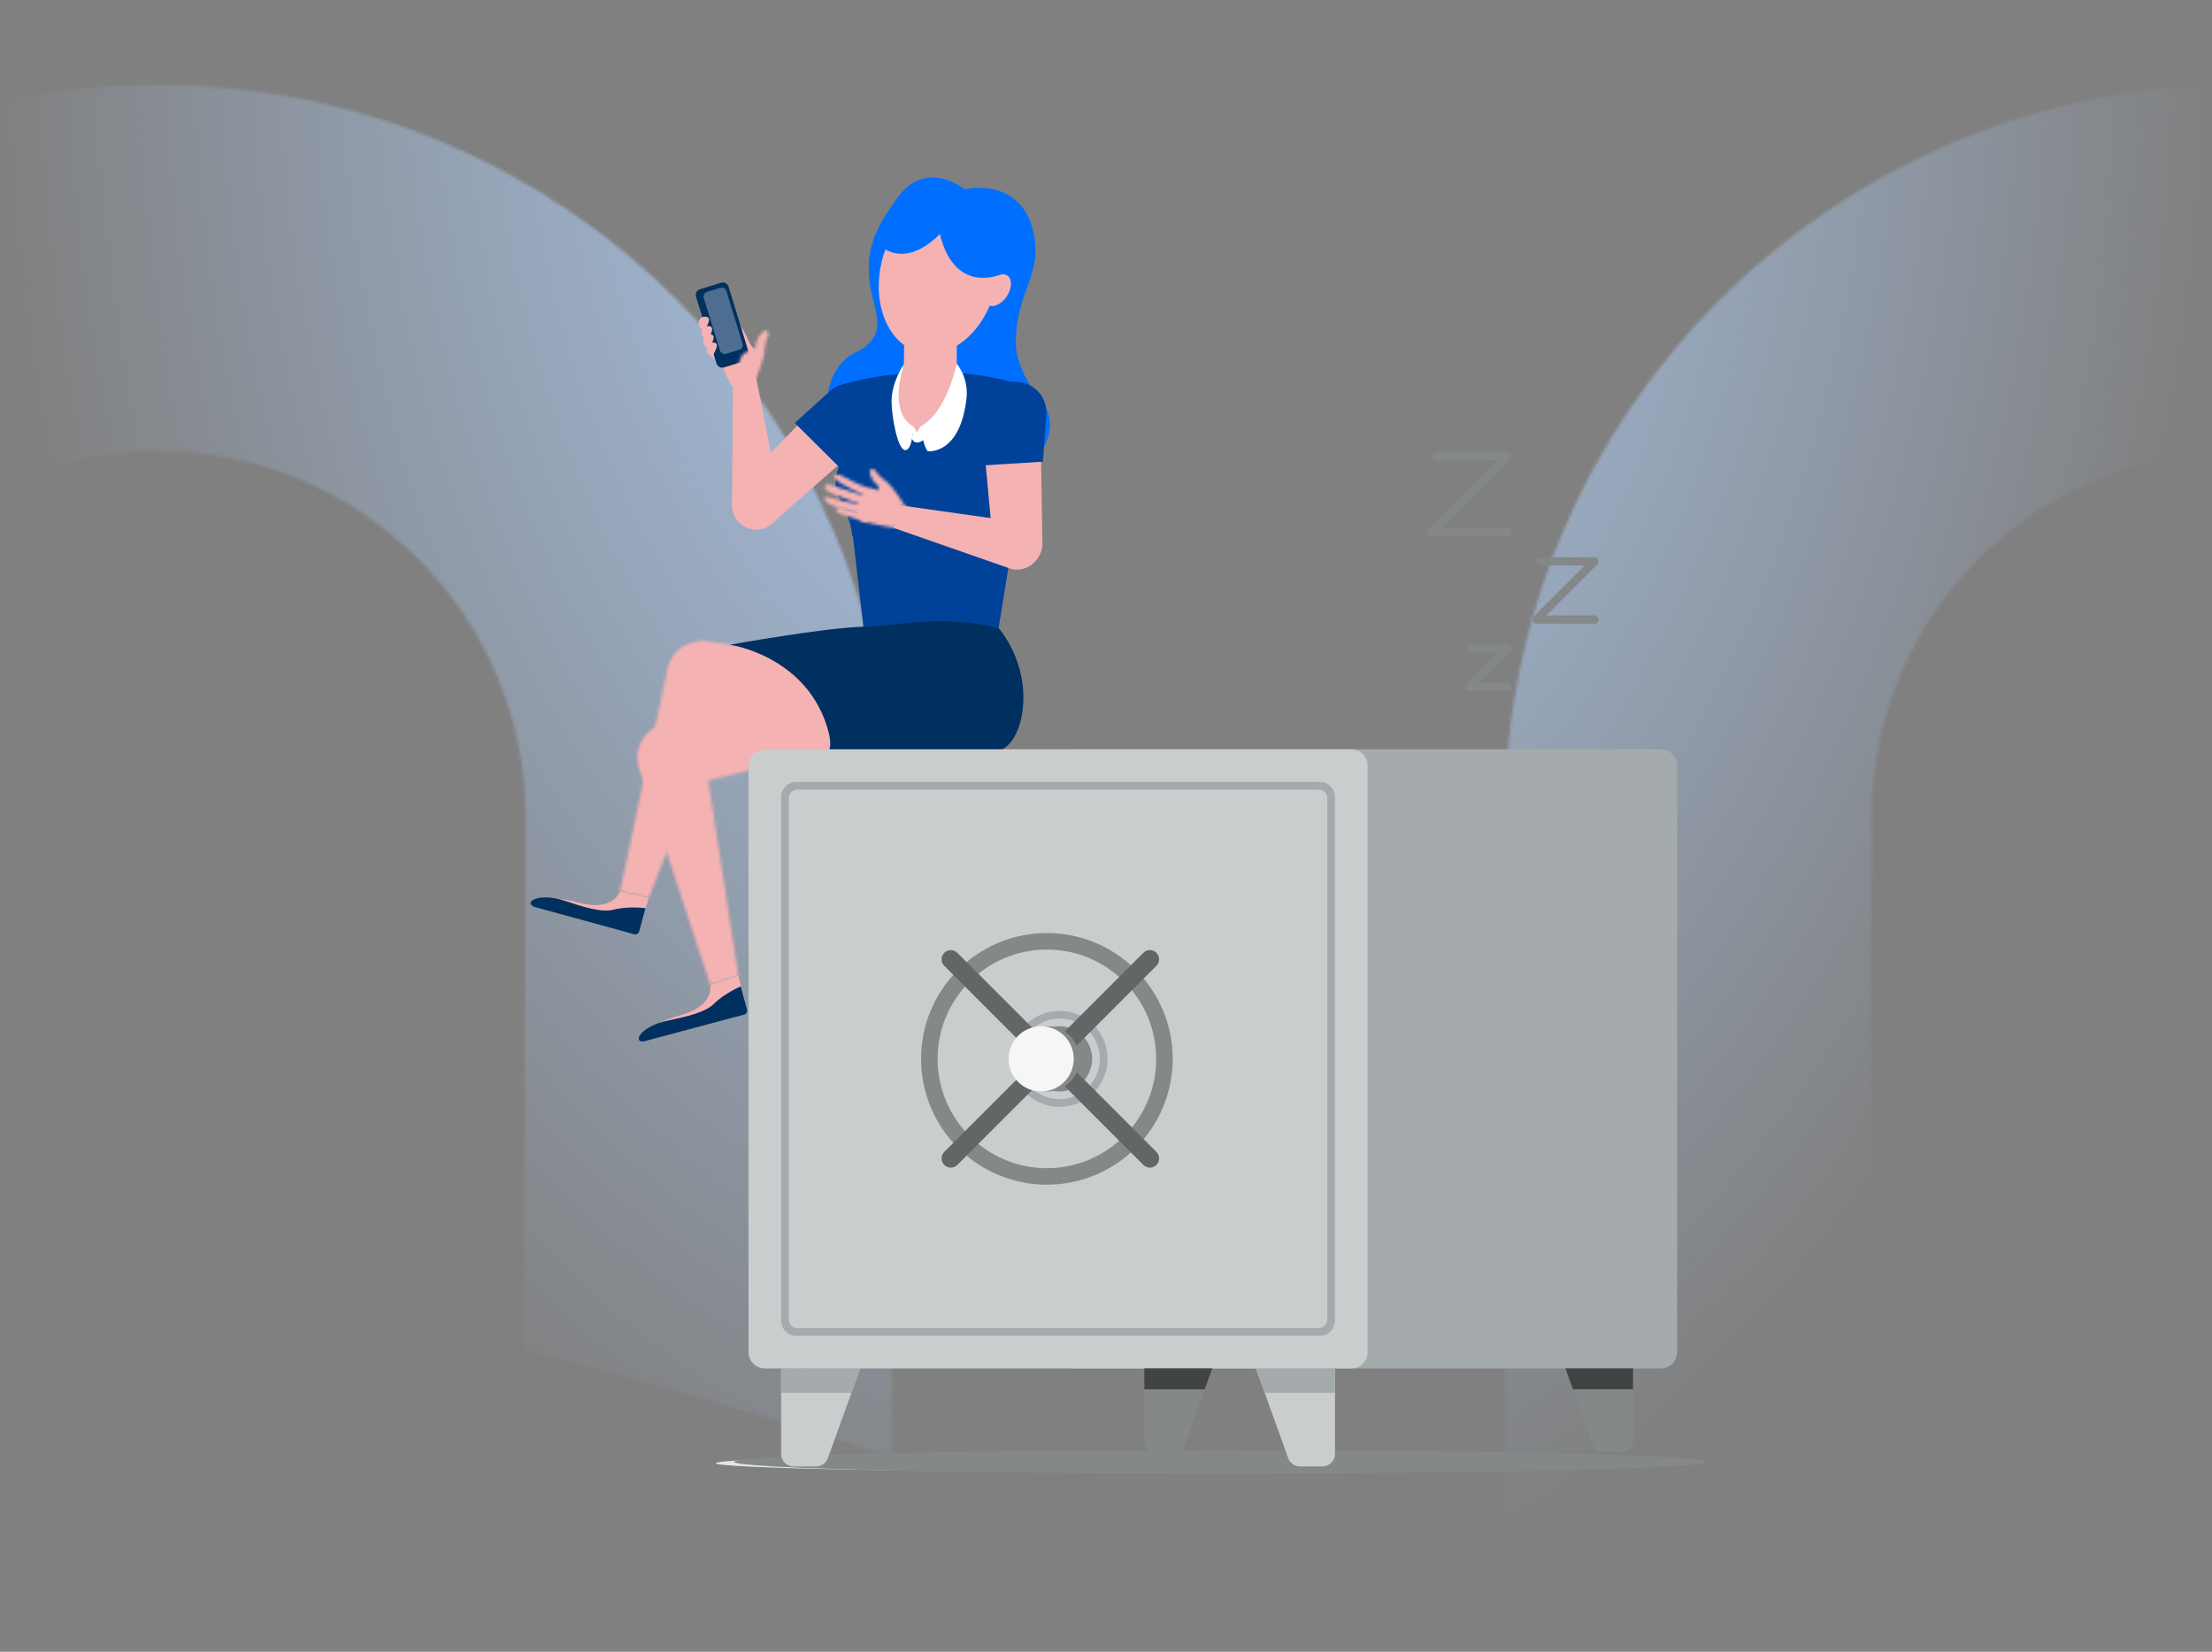 <svg fill="none" height="560" viewBox="0 0 750 560" width="750" xmlns="http://www.w3.org/2000/svg" xmlns:xlink="http://www.w3.org/1999/xlink"><rect x="0" y="0" width="750" height="560" fill="#808080" stroke="none"/><radialGradient id="a" cx="0" cy="0" gradientTransform="matrix(0 560 -375 0 375 -0)" gradientUnits="userSpaceOnUse" r="1"><stop offset="0" stop-color="#b2d3ff"/><stop offset="1" stop-color="#b2d3ff" stop-opacity="0"/></radialGradient><clipPath id="b"><path d="m0 0h750v560h-750z"/></clipPath><clipPath id="c"><path d="m0 0h750v560h-750z"/></clipPath><mask id="d" height="2577" maskUnits="userSpaceOnUse" width="1911" x="-196" y="-1304"><path clip-rule="evenodd" d="m1340.08-364.502v-469.43l-235.72-470.068-235.08 470.068v469.43h117.174v-440.431l117.906-234.827 117.97 234.827v440.431zm-1536.08 269.253h1910.99v-124.217h-1910.99zm1911 248.749c-206.21 0-373.22 166.855-373.22 372.651v746.259c-37.86-60.01-80.44-119.12-124.57-174.19l-.93-572.069c0-274.979 223.29-498.047 498.72-498.047zm-706.69 123.956c0-137.251-111.44-248.689-249.2-248.689-137.442 0-248.944 111.438-248.944 248.689l.191 262.423c42.033 17.336 83.619 36.169 124.6 56.596l-.478-319.019c0-68.801 55.83-124.599 124.631-124.599 68.991 0 124.758 55.798 124.758 124.599l.447 469.335c42.86 30.624 84.479 62.969 124.405 96.779zm-954.824-248.689c137.474 0 248.976 111.438 248.976 248.689v216.503c-40.949-13.511-82.599-25.653-125.013-36.392l.796-180.111c0-68.801-55.99-124.599-124.758-124.599-69.055 0-124.791 55.798-124.791 124.599l.191 134.669c-41.427-4.525-82.567-8.03-124.886-9.879l.351-124.79c0-137.251 111.47-248.689 249.135-248.689z" fill="#e5f0ff" fill-rule="evenodd"/></mask><mask id="e" height="17" maskUnits="userSpaceOnUse" width="11" x="250" y="112"><path clip-rule="evenodd" d="m258.727 112.479c-1.429 1.328-2.226 2.694-2.564 5.231-.131.97-3.577 1.411-4.333 2.471-.257.36-1 1.715-1.091 2.191-.519 2.727 1.015 5.407 3.77 5.775l1.886-.084s2.309-5.469 2.615-7.762c.307-2.293.524-4.844 1.288-5.971.591-.866.188-2.283-.68-2.283-.261 0-.562.126-.891.432z" fill="#fff" fill-rule="evenodd"/></mask><mask id="f" height="44" maskUnits="userSpaceOnUse" width="78" x="216" y="224"><path clip-rule="evenodd" d="m279.752 224.18c-1.646 0-3.319.309-4.933.96l-50.53 20.37c-6.361 2.565-9.193 10.004-6.146 16.15l-.706-1.141c2.626 5.299 9.573 7.866 15.168 5.943l53.211-13.01c7.539-2.588 9.314-14.787 5.775-21.929-2.292-4.622-6.953-7.343-11.834-7.343-.002 0-.003 0-.005 0z" fill="#fff" fill-rule="evenodd"/></mask><mask id="g" height="89" maskUnits="userSpaceOnUse" width="35" x="216" y="245"><path clip-rule="evenodd" d="m223.512 246.357c-5.536 2.058-8.563 8.024-6.958 13.706l24.288 73.93 9.515-3.161-11.692-75.582c-.882-5.709-5.803-9.609-11.198-9.609-1.308 0-2.642.229-3.955.716z" fill="#fff" fill-rule="evenodd"/></mask><mask id="h" height="39" maskUnits="userSpaceOnUse" width="80" x="226" y="217"><path clip-rule="evenodd" d="m226.999 228.411-.034-1.34c-.401 5.901 4.307 11.616 10.107 12.775l52.52 15.571c7.816 1.562 15.496-8.079 16.037-16.033.469-6.884-4.444-12.968-11.273-13.963l-53.91-7.863c-.578-.084-1.152-.124-1.719-.124-6.083 0-11.302 4.718-11.728 10.977z" fill="#fff" fill-rule="evenodd"/></mask><mask id="i" height="88" maskUnits="userSpaceOnUse" width="39" x="210" y="217"><path clip-rule="evenodd" d="m226.435 226.231-16.267 76.1 9.811 2.062 27.982-71.179c2.626-6.681-1.537-14.088-8.61-15.316-.654-.113-1.306-.169-1.95-.169-5.081 0-9.656 3.427-10.966 8.502z" fill="#fff" fill-rule="evenodd"/></mask><mask id="j" height="14" maskUnits="userSpaceOnUse" width="19" x="290" y="165"><path clip-rule="evenodd" d="m291.134 171.025c-.847 1.771-.959 5.079 1.91 5.908 2.867.829 9.801 2.002 9.801 2.002s5.677-2.19 5.411-6.766c-3.275-1.083-8.099-5.396-12.022-6.219-.33-.069-.637-.102-.92-.102-2.969.001-3.406 3.56-4.18 5.177z" fill="#fff" fill-rule="evenodd"/></mask><mask id="k" height="6" maskUnits="userSpaceOnUse" width="12" x="283" y="172"><path clip-rule="evenodd" d="m284.9 174.206c1.832.569 9.104 2.981 9.104 2.981l.466-3s-6.49-1.087-9.131-1.822c-.399-.11-.731-.158-.998-.158-1.498 0-.997 1.516.559 1.999z" fill="#fff" fill-rule="evenodd"/></mask><mask id="l" height="7" maskUnits="userSpaceOnUse" width="16" x="279" y="168"><path clip-rule="evenodd" d="m280.26 168.465c-1.286 0-1.312 1.355 1.493 2.72 3.57 1.736 12.631 3.549 12.631 3.549l.56-3.385s-11.019-1.481-13.38-2.552c-.505-.23-.947-.332-1.297-.332-.003 0-.005 0-.007 0z" fill="#fff" fill-rule="evenodd"/></mask><mask id="m" height="8" maskUnits="userSpaceOnUse" width="16" x="279" y="164"><path clip-rule="evenodd" d="m279.619 165.07c-.007.505.284.967.707 1.246 3.055 2.016 13.751 5.412 13.751 5.412l.613-3.254s-9.929-2.835-12.002-3.71c-.811-.341-1.533-.541-2.073-.541-.609 0-.989.254-.996.847z" fill="#fff" fill-rule="evenodd"/></mask><mask id="n" height="9" maskUnits="userSpaceOnUse" width="16" x="282" y="160"><path clip-rule="evenodd" d="m282.963 162.029c.535 1.752 11.672 6.727 11.672 6.727l2.379-2.598s-5.214-1.282-8.773-3.416c-2.018-1.21-3.616-1.84-4.524-1.84-.695 0-.986.369-.754 1.127z" fill="#fff" fill-rule="evenodd"/></mask><mask id="o" height="14" maskUnits="userSpaceOnUse" width="13" x="294" y="159"><path clip-rule="evenodd" d="m294.929 160.263c.35 1.74 1.03 3.011 2.838 4.483.691.563-1.454 3.458-.99 4.55.155.369.42.704.746 1.002 1.872 1.703 5.96 2.664 7.556.703l1.919.728s-4.228-6.629-5.863-7.96c-1.634-1.33-3.51-2.715-4.021-3.845-.252-.558-.873-.908-1.397-.908-.533 0-.965.366-.788 1.247z" fill="#fff" fill-rule="evenodd"/></mask><g clip-path="url(#b)"><g clip-path="url(#c)"><g mask="url(#d)"><path d="m0 0h750v560h-750z" fill="url(#a)"/></g></g><path clip-rule="evenodd" d="m256.003 118.009s-.537 1.162-2.301-2.8c-1.764-3.963-3.063-5.23-3.063-5.23l-2.455-.518 3.257 10.276 2.813 1.931z" fill="#f5b2b2" fill-rule="evenodd"/><path clip-rule="evenodd" d="m248.52 131.499c-3.091-5.372-3.918-7.671-3.918-10.359 2.462-.418 6.167 1.409 6.167 1.409s2.356 2.471 2.276 2.569c-.078.098-.176 3.711-.176 3.711z" fill="#f5b2b2" fill-rule="evenodd"/><path clip-rule="evenodd" d="m252.621 122.38-7.145 2.191c-1.07.329-2.205-.273-2.533-1.344l-6.945-22.639c-.328-1.071.273-2.207 1.344-2.534l7.144-2.192c1.072-.329 2.206.273 2.535 1.345l6.944 22.638c.329 1.072-.273 2.206-1.344 2.535z" fill="#003060" fill-rule="evenodd"/><path clip-rule="evenodd" d="m250.631 118.599-4.405 1.351c-.903.277-1.86-.23-2.137-1.131l-5.443-17.747c-.277-.903.231-1.857 1.133-2.135l4.407-1.352c.901-.276 1.858.231 2.133 1.133l5.445 17.747c.276.903-.23 1.858-1.133 2.135z" fill="#4d6e90" fill-rule="evenodd"/><path clip-rule="evenodd" d="m247.512 234.643s-5.421 2.447-3.272 10.997c2.148 8.551 18.755-13.132 18.755-13.132z" fill="#003060" fill-rule="evenodd"/><path clip-rule="evenodd" d="m572.425 496.097c0 1.727-73.817 3.125-164.875 3.125-91.057 0-164.872-1.398-164.872-3.125 0-1.726 73.815-3.124 164.872-3.124 91.058 0 164.875 1.398 164.875 3.124z" fill="#e4e5e6" fill-rule="evenodd"/><path clip-rule="evenodd" d="m290.075 119.472c10.056-4.749 7.384-11.907 5.95-17.89-3.801-15.145-.048-23.123 8.406-34.727 9.662-13.266 22.656-2.687 22.656-2.687s18.735-4.523 23.217 14.148c3.523 14.662-5.451 19.663-5.88 37.002-.151 6.149 2.368 12.666 9.14 21.487 6.771 8.823-1.871 21.948-10.912 24.125-9.041 2.179-29.446-9.661-29.446-9.661l.235-3.678-8.513 2.909s-13.513 2.396-20.557-3.675c-7.044-6.072-4.354-22.604 5.704-27.354z" fill="#006fff" fill-rule="evenodd"/><g mask="url(#e)"><path clip-rule="evenodd" d="m258.54 131.221-11.671-2.785 4.868-20.391 11.67 2.786z" fill="#f5b2b2" fill-rule="evenodd"/></g><path clip-rule="evenodd" d="m272.607 141.961-22.785 23.397c-2.632 3.737-1.882 8.879 1.708 11.707 3.257 2.566 7.886 2.441 11.001-.298l24.657-21.689c6.323-5.574 9.259-13.22 1.646-16.835l-1.354-.643c-5.162-2.45-11.582-.311-14.873 4.361z" fill="#f5b2b2" fill-rule="evenodd"/><path clip-rule="evenodd" d="m264.573 170.151-8.545-44.022-7.485 2.489-.359 43.007c.201 5.737 6.063 9.516 11.373 7.329 3.492-1.438 5.56-5.067 5.016-8.803z" fill="#f5b2b2" fill-rule="evenodd"/><path clip-rule="evenodd" d="m269.455 143.406 15.2 15.057 12.108-8.772c4.219-3.81 4.549-10.317.74-14.534l-1.601-1.772c-3.809-4.217-10.316-4.549-14.533-.739z" fill="#004299" fill-rule="evenodd"/><path clip-rule="evenodd" d="m334.558 69.279s15.241 8.026 2.32 37.327c-10.625-10.076-5.713-23.996-2.32-37.327z" fill="#006fff" fill-rule="evenodd"/><g mask="url(#f)"><path clip-rule="evenodd" d="m209.936 247.433 12.513 32.742 78.796-30.114-12.513-32.741z" fill="#f5b2b2" fill-rule="evenodd"/></g><g mask="url(#g)"><path clip-rule="evenodd" d="m234.945 337.986 26.418-7.056-24.218-90.684-26.418 7.055z" fill="#f5b2b2" fill-rule="evenodd"/></g><path clip-rule="evenodd" d="m319.176 127.763s-12.941-3.787-34.876 3.038c-9.019 4.02 7.844 26.671 5.651 44.097 2.981 12.561 25.912-4.126 25.912-4.126z" fill="#004299" fill-rule="evenodd"/><path clip-rule="evenodd" d="m315.863 127.391s9.627-3.414 31.562 3.411c9.017 4.023-4.239 14.15-2.047 31.577 1.096 11.333-29.515 8.395-29.515 8.395z" fill="#004299" fill-rule="evenodd"/><path clip-rule="evenodd" d="m315.707 148.112c-5.856 0-11.918-5.504-11.918-10.622l.651-7.944 2.016-5.862.118-8.594h17.826v23.755c0 5.118-2.838 9.267-8.693 9.267z" fill="#f5b2b2" fill-rule="evenodd"/><path clip-rule="evenodd" d="m337.448 97.949c-3.501 14.466-14.955 24.108-25.581 21.536-10.626-2.571-16.402-16.384-12.901-30.85 3.502-14.466 14.954-24.108 25.58-21.536 10.627 2.572 16.404 16.384 12.902 30.85z" fill="#f5b2b2" fill-rule="evenodd"/><path clip-rule="evenodd" d="m335.144 96.341c-1.808 2.748-1.879 5.894-.157 7.027 1.719 1.131 4.579-.181 6.387-2.929 1.807-2.75 1.878-5.896.156-7.027-1.719-1.131-4.579.181-6.386 2.929z" fill="#f5b2b2" fill-rule="evenodd"/><path clip-rule="evenodd" d="m302.29 136.448c-.134-6.955 4.283-13.112 4.283-13.112s-5.887 16.513 3.171 21.266c0 0-.356 8.386-2.928 7.995-2.571-.392-4.46-11.526-4.526-16.149z" fill="#fff" fill-rule="evenodd"/><path clip-rule="evenodd" d="m324.398 123.336s-3.338 16.573-12.396 21.326c1.518 8.334 2.681 8.327 2.681 8.327s11.003 1.351 13.073-18.401c.528-6.864-3.358-11.252-3.358-11.252z" fill="#fff" fill-rule="evenodd"/><path clip-rule="evenodd" d="m314.751 166.455.74 3.51.731-3.51 1.753 3.944s-.938.718-2.484.718c-1.542 0-2.493-.784-2.493-.784z" fill="#fff" fill-rule="evenodd"/><path clip-rule="evenodd" d="m338.594 212.882-45.861-.401-7.44-64.37 25.61 7.09 38.016-5.937z" fill="#004299" fill-rule="evenodd"/><path clip-rule="evenodd" d="m250.356 330.832 2.001 8.014c.71 2.658-.869 5.388-3.529 6.098l-30.205 8.067s-1.559-5.161 12.042-8.792c11.669-3.117 10.177-10.226 10.177-10.226z" fill="#f5b2b2" fill-rule="evenodd"/><path clip-rule="evenodd" d="m251.176 334.424s-5.436 2.261-9.17 5.957c-3.735 3.696-13.115 4.94-16.977 5.972-8.859 2.366-10.549 7.763-6.112 6.579l33.408-8.922c.728-.195 1.159-.941.966-1.668z" fill="#003060" fill-rule="evenodd"/><g mask="url(#h)"><path clip-rule="evenodd" d="m227.079 211.988-5.686 34.587 83.235 13.687 5.687-34.586z" fill="#f5b2b2" fill-rule="evenodd"/></g><g mask="url(#i)"><path clip-rule="evenodd" d="m203.062 302.806 26.376 7.216 24.768-90.537-26.375-7.215z" fill="#f5b2b2" fill-rule="evenodd"/></g><path clip-rule="evenodd" d="m219.977 304.392-2.31 7.929c-.726 2.653-3.466 4.217-6.119 3.491l-30.157-8.251s1.254-5.241 14.831-1.527c11.651 3.186 13.944-3.706 13.944-3.706z" fill="#f5b2b2" fill-rule="evenodd"/><path clip-rule="evenodd" d="m218.876 307.907s-5.835-.786-10.923.525c-5.089 1.311-13.818-2.338-17.673-3.394-8.844-2.419-13.025 1.392-8.594 2.604l33.354 9.125c.725.198 1.474-.229 1.673-.955z" fill="#003060" fill-rule="evenodd"/><path clip-rule="evenodd" d="m292.732 212.482s1.748.949 23.805.949 22.057-1.403 22.057-1.403l-22.732-11.551z" fill="#004299" fill-rule="evenodd"/><path clip-rule="evenodd" d="m317.699 73.288s1.295 25.491 20.561 20.188c2.018-6.822 4.228-29.767-15.797-26.723-4.293 2.831-4.764 6.535-4.764 6.535z" fill="#006fff" fill-rule="evenodd"/><path clip-rule="evenodd" d="m321.02 76.744s-11.883 15.691-22.995 6.343c2.663-10.177 14.612-25.598 24.437-16.334.282 6.35-1.442 9.99-1.442 9.99z" fill="#006fff" fill-rule="evenodd"/><path clip-rule="evenodd" d="m312.002 144.663-1.067 1.959-1.19-2.02-.516 4.225s.959 2.394 3.775.437c2.765-1.958-1.002-4.601-1.002-4.601z" fill="#fff" fill-rule="evenodd"/><path clip-rule="evenodd" d="m283.295 163.418c0 6.465 5.242 11.707 11.707 11.707s11.707-5.242 11.707-11.707-5.242-11.707-11.707-11.707-11.707 5.242-11.707 11.707z" fill="#004299" fill-rule="evenodd"/><path clip-rule="evenodd" d="m284.316 168.196s3.884 6.468 4.72 13.697c8.536-6.379 7.558-14.487 7.558-14.487z" fill="#004299" fill-rule="evenodd"/><path clip-rule="evenodd" d="m284.102 159.147s4.613-10.488 3.701-15.502c9.377 13.479 1.563 20.056 1.563 20.056z" fill="#004299" fill-rule="evenodd"/><path clip-rule="evenodd" d="m247.512 218.588s24.858 3.566 32.672 27.051c4.243 12.756-3.083 9.945-3.083 9.945s51.807-1.051 60.523-1.051c8.718 0 15.351-23.589.97-41.65-20.048-4.687-33.702-.681-45.861-.401-12.983.299-45.221 6.106-45.221 6.106z" fill="#003060" fill-rule="evenodd"/><path clip-rule="evenodd" d="m238.099 107.506s2.549-.68 2.275 1.154c-.275 1.832-1.326 2.259-1.048 3.262l.279 1.002s-2.246-1.373-2.562-2.286c-.315-.913-.252-2.484 1.056-3.132z" fill="#f5b2b2" fill-rule="evenodd"/><path clip-rule="evenodd" d="m239.174 110.678s2.549-.68 2.275 1.152c-.274 1.834-1.326 2.261-1.047 3.264l.278 1.002s-2.245-1.373-2.56-2.286c-.317-.913-.252-2.484 1.054-3.132z" fill="#f5b2b2" fill-rule="evenodd"/><path clip-rule="evenodd" d="m239.679 113.457s2.55-.68 2.275 1.154c-.273 1.833-1.326 2.26-1.047 3.262l.279 1.002s-2.246-1.373-2.561-2.286-.252-2.483 1.054-3.132z" fill="#f5b2b2" fill-rule="evenodd"/><path clip-rule="evenodd" d="m240.764 116.25s2.549-.68 2.275 1.154c-.275 1.833-1.326 2.26-1.047 3.262l.278 1.002s-2.245-1.373-2.56-2.286c-.317-.913-.252-2.483 1.054-3.132z" fill="#f5b2b2" fill-rule="evenodd"/><path clip-rule="evenodd" d="m333.934 154.643 2.956 31.784c1.111 4.328 5.413 7.03 9.791 6.152 3.976-.797 6.817-4.318 6.754-8.372l-.5-32.094c-.136-8.236-3.962-15.269-11.479-11.898l-1.335.6c-5.096 2.287-7.576 8.419-6.187 13.828z" fill="#f5b2b2" fill-rule="evenodd"/><path clip-rule="evenodd" d="m346.319 177.147-40.203-5.704-3.272 7.49 39.69 13.846c5.374 1.616 10.713-2.622 10.357-8.223-.234-3.684-2.941-6.737-6.572-7.409z" fill="#f5b2b2" fill-rule="evenodd"/><g mask="url(#j)"><path clip-rule="evenodd" d="m312.376 173.507-13.268 13.069-14.042-14.255 13.267-13.069z" fill="#f5b2b2" fill-rule="evenodd"/></g><g mask="url(#k)"><path clip-rule="evenodd" d="m298.562 175.498-8.426 8.301-10.013-10.164 8.427-8.301z" fill="#f5b2b2" fill-rule="evenodd"/></g><g mask="url(#l)"><path clip-rule="evenodd" d="m299.183 172.808-9.774 9.629-13.122-13.32 9.774-9.629z" fill="#f5b2b2" fill-rule="evenodd"/></g><g mask="url(#m)"><path clip-rule="evenodd" d="m298.835 169.839-9.079 8.944-13.44-13.641 9.078-8.945z" fill="#f5b2b2" fill-rule="evenodd"/></g><g mask="url(#n)"><path clip-rule="evenodd" d="m299.962 166.308-7.985 7.868-12.329-12.513 7.986-7.868z" fill="#f5b2b2" fill-rule="evenodd"/></g><path clip-rule="evenodd" d="m330.57 157.958 23.053-1.428 1.138-16.013c.402-5.668-3.865-10.59-9.534-10.993l-2.381-.17c-5.669-.403-10.591 3.866-10.995 9.534z" fill="#004299" fill-rule="evenodd"/><g mask="url(#o)"><path clip-rule="evenodd" d="m309.387 169.336-7.722 7.731-13.509-13.49 7.723-7.731z" fill="#f5b2b2" fill-rule="evenodd"/></g><g clip-rule="evenodd" fill-rule="evenodd"><path d="m578.706 495.615c0 2.21-73.818 4-164.875 4-91.058 0-164.874-1.79-164.874-4 0-2.209 73.816-4 164.874-4 91.057 0 164.875 1.791 164.875 4z" fill="#848889"/><path d="m563.144 463.951h-198.901c-3.038 0-5.501-2.463-5.501-5.501v-198.901c0-3.038 2.463-5.5 5.501-5.5h198.901c3.038 0 5.5 2.462 5.5 5.5v198.901c0 3.038-2.462 5.501-5.5 5.501z" fill="#a5abac"/><path d="m458.194 463.951h-198.9c-3.038 0-5.501-2.463-5.501-5.501v-198.901c0-3.038 2.463-5.5 5.501-5.5h198.9c3.038 0 5.501 2.462 5.501 5.5v198.901c0 3.038-2.463 5.501-5.501 5.501z" fill="#c9cdcd"/><path d="m447.518 452.898h-177.551c-2.829 0-5.121-2.293-5.121-5.121v-177.551c0-2.829 2.292-5.122 5.121-5.122h177.551c2.829 0 5.121 2.293 5.121 5.122v177.551c0 2.828-2.292 5.121-5.121 5.121z" fill="#a5abac"/><path d="m447.109 450.292h-176.73c-1.619 0-2.928-1.31-2.928-2.927v-176.732c0-1.616 1.309-2.926 2.928-2.926h176.73c1.617 0 2.927 1.31 2.927 2.926v176.732c0 1.617-1.31 2.927-2.927 2.927z" fill="#c9cdcd"/><path d="m276.742 497.178h-7.696c-2.32 0-4.2-1.88-4.2-4.2v-29.025h26.827l-10.981 30.45c-.599 1.665-2.179 2.775-3.95 2.775z" fill="#c9cdcd"/><path d="m440.743 497.178h7.696c2.32 0 4.2-1.88 4.2-4.2v-29.025h-26.827l10.981 30.45c.599 1.665 2.179 2.775 3.95 2.775z" fill="#c9cdcd"/><path d="m398.207 492.489h-6.61c-1.993 0-3.607-1.616-3.607-3.608v-24.93h23.041l-9.43 26.154c-.515 1.43-1.873 2.384-3.394 2.384z" fill="#848889"/><path d="m543.529 492.359h6.58c1.984 0 3.592-1.608 3.592-3.591v-24.817h-22.937l9.387 26.035c.513 1.423 1.864 2.373 3.378 2.373z" fill="#848889"/><path d="m264.846 463.953h26.827l-2.984 8.273h-23.843z" fill="#a5abac"/><path d="m452.639 463.953h-26.827l2.983 8.273h23.844z" fill="#a5abac"/><path d="m387.99 463.953h23.041l-2.562 7.105h-20.479z" fill="#424444"/><path d="m553.701 463.953h-22.937l2.549 7.073h20.388z" fill="#424444"/><path d="m375.535 359.002c0 8.991-7.288 16.279-16.279 16.279s-16.279-7.288-16.279-16.279 7.288-16.279 16.279-16.279 16.279 7.288 16.279 16.279z" fill="#a5abac"/><path d="m372.931 359.001c0 7.552-6.122 13.674-13.675 13.674-7.552 0-13.674-6.122-13.674-13.674 0-7.553 6.122-13.675 13.674-13.675 7.553 0 13.675 6.122 13.675 13.675z" fill="#c9cdcd"/><path d="m370.309 359c0 6.104-4.949 11.053-11.055 11.053-6.104 0-11.053-4.949-11.053-11.053s4.949-11.055 11.053-11.055c6.106 0 11.055 4.951 11.055 11.055z" fill="#848889"/><path d="m354.96 321.941c-20.436 0-37.061 16.625-37.061 37.06 0 20.434 16.625 37.059 37.061 37.059 20.434 0 37.059-16.625 37.059-37.059 0-20.435-16.625-37.06-37.059-37.06zm0 79.72c-23.523 0-42.661-19.137-42.661-42.66s19.138-42.659 42.661-42.659c23.522 0 42.659 19.136 42.659 42.659s-19.137 42.66-42.659 42.66z" fill="#848889"/><path d="m320.168 394.961c-1.219-1.22-1.219-3.2 0-4.419l67.501-67.501c1.221-1.221 3.201-1.221 4.42 0 1.221 1.219 1.221 3.199 0 4.419l-67.501 67.501c-1.219 1.221-3.199 1.221-4.42 0z" fill="#636667"/><path d="m320.168 323.041c1.221-1.221 3.201-1.221 4.42 0l67.501 67.501c1.221 1.219 1.221 3.199 0 4.419-1.219 1.221-3.199 1.221-4.42 0l-67.501-67.501c-1.219-1.22-1.219-3.199 0-4.419z" fill="#636667"/><path d="m366.01 359c0 6.104-4.947 11.053-11.053 11.053-6.105 0-11.053-4.949-11.053-11.053s4.948-11.055 11.053-11.055c6.106 0 11.053 4.951 11.053 11.055z" fill="#848889"/><path d="m364.059 359c0 6.104-4.949 11.053-11.055 11.053-6.104 0-11.053-4.949-11.053-11.053s4.949-11.055 11.053-11.055c6.106 0 11.055 4.951 11.055 11.055z" fill="#f6f6f6"/><path d="m511.115 218.48c1.202 0 1.826 1.403 1.078 2.294l-.088.096-10.636 10.635 9.646.001c.727 0 1.325.555 1.393 1.265l.007.135c0 .728-.556 1.326-1.266 1.394l-.134.006h-13.025c-1.202 0-1.826-1.402-1.078-2.293l.088-.097 10.634-10.636h-8.731c-.728 0-1.326-.555-1.393-1.265l-.007-.135c0-.727.555-1.325 1.265-1.393l.135-.007z" fill="#848889"/><path d="m540.657 188.938c1.203 0 1.826 1.402 1.079 2.293l-.089.096-17.34 17.339h16.35c.728 0 1.326.556 1.394 1.265l.006.135c0 .728-.555 1.326-1.265 1.394l-.135.006h-19.729c-1.203 0-1.826-1.402-1.079-2.293l.089-.097 17.338-17.339h-14.963c-.728 0-1.326-.555-1.394-1.265l-.006-.135c0-.727.555-1.325 1.265-1.393l.135-.006z" fill="#848889"/><path d="m511.007 153.338c1.202 0 1.826 1.402 1.078 2.293l-.089.097-23.286 23.286h22.297c.727 0 1.325.555 1.393 1.265l.007.135c0 .728-.556 1.326-1.266 1.393l-.134.007h-25.676c-1.203 0-1.827-1.402-1.079-2.293l.089-.097 23.285-23.286h-20.494c-.727 0-1.325-.555-1.393-1.265l-.007-.135c0-.728.556-1.326 1.266-1.394l.134-.006z" fill="#848889"/></g></g></svg>